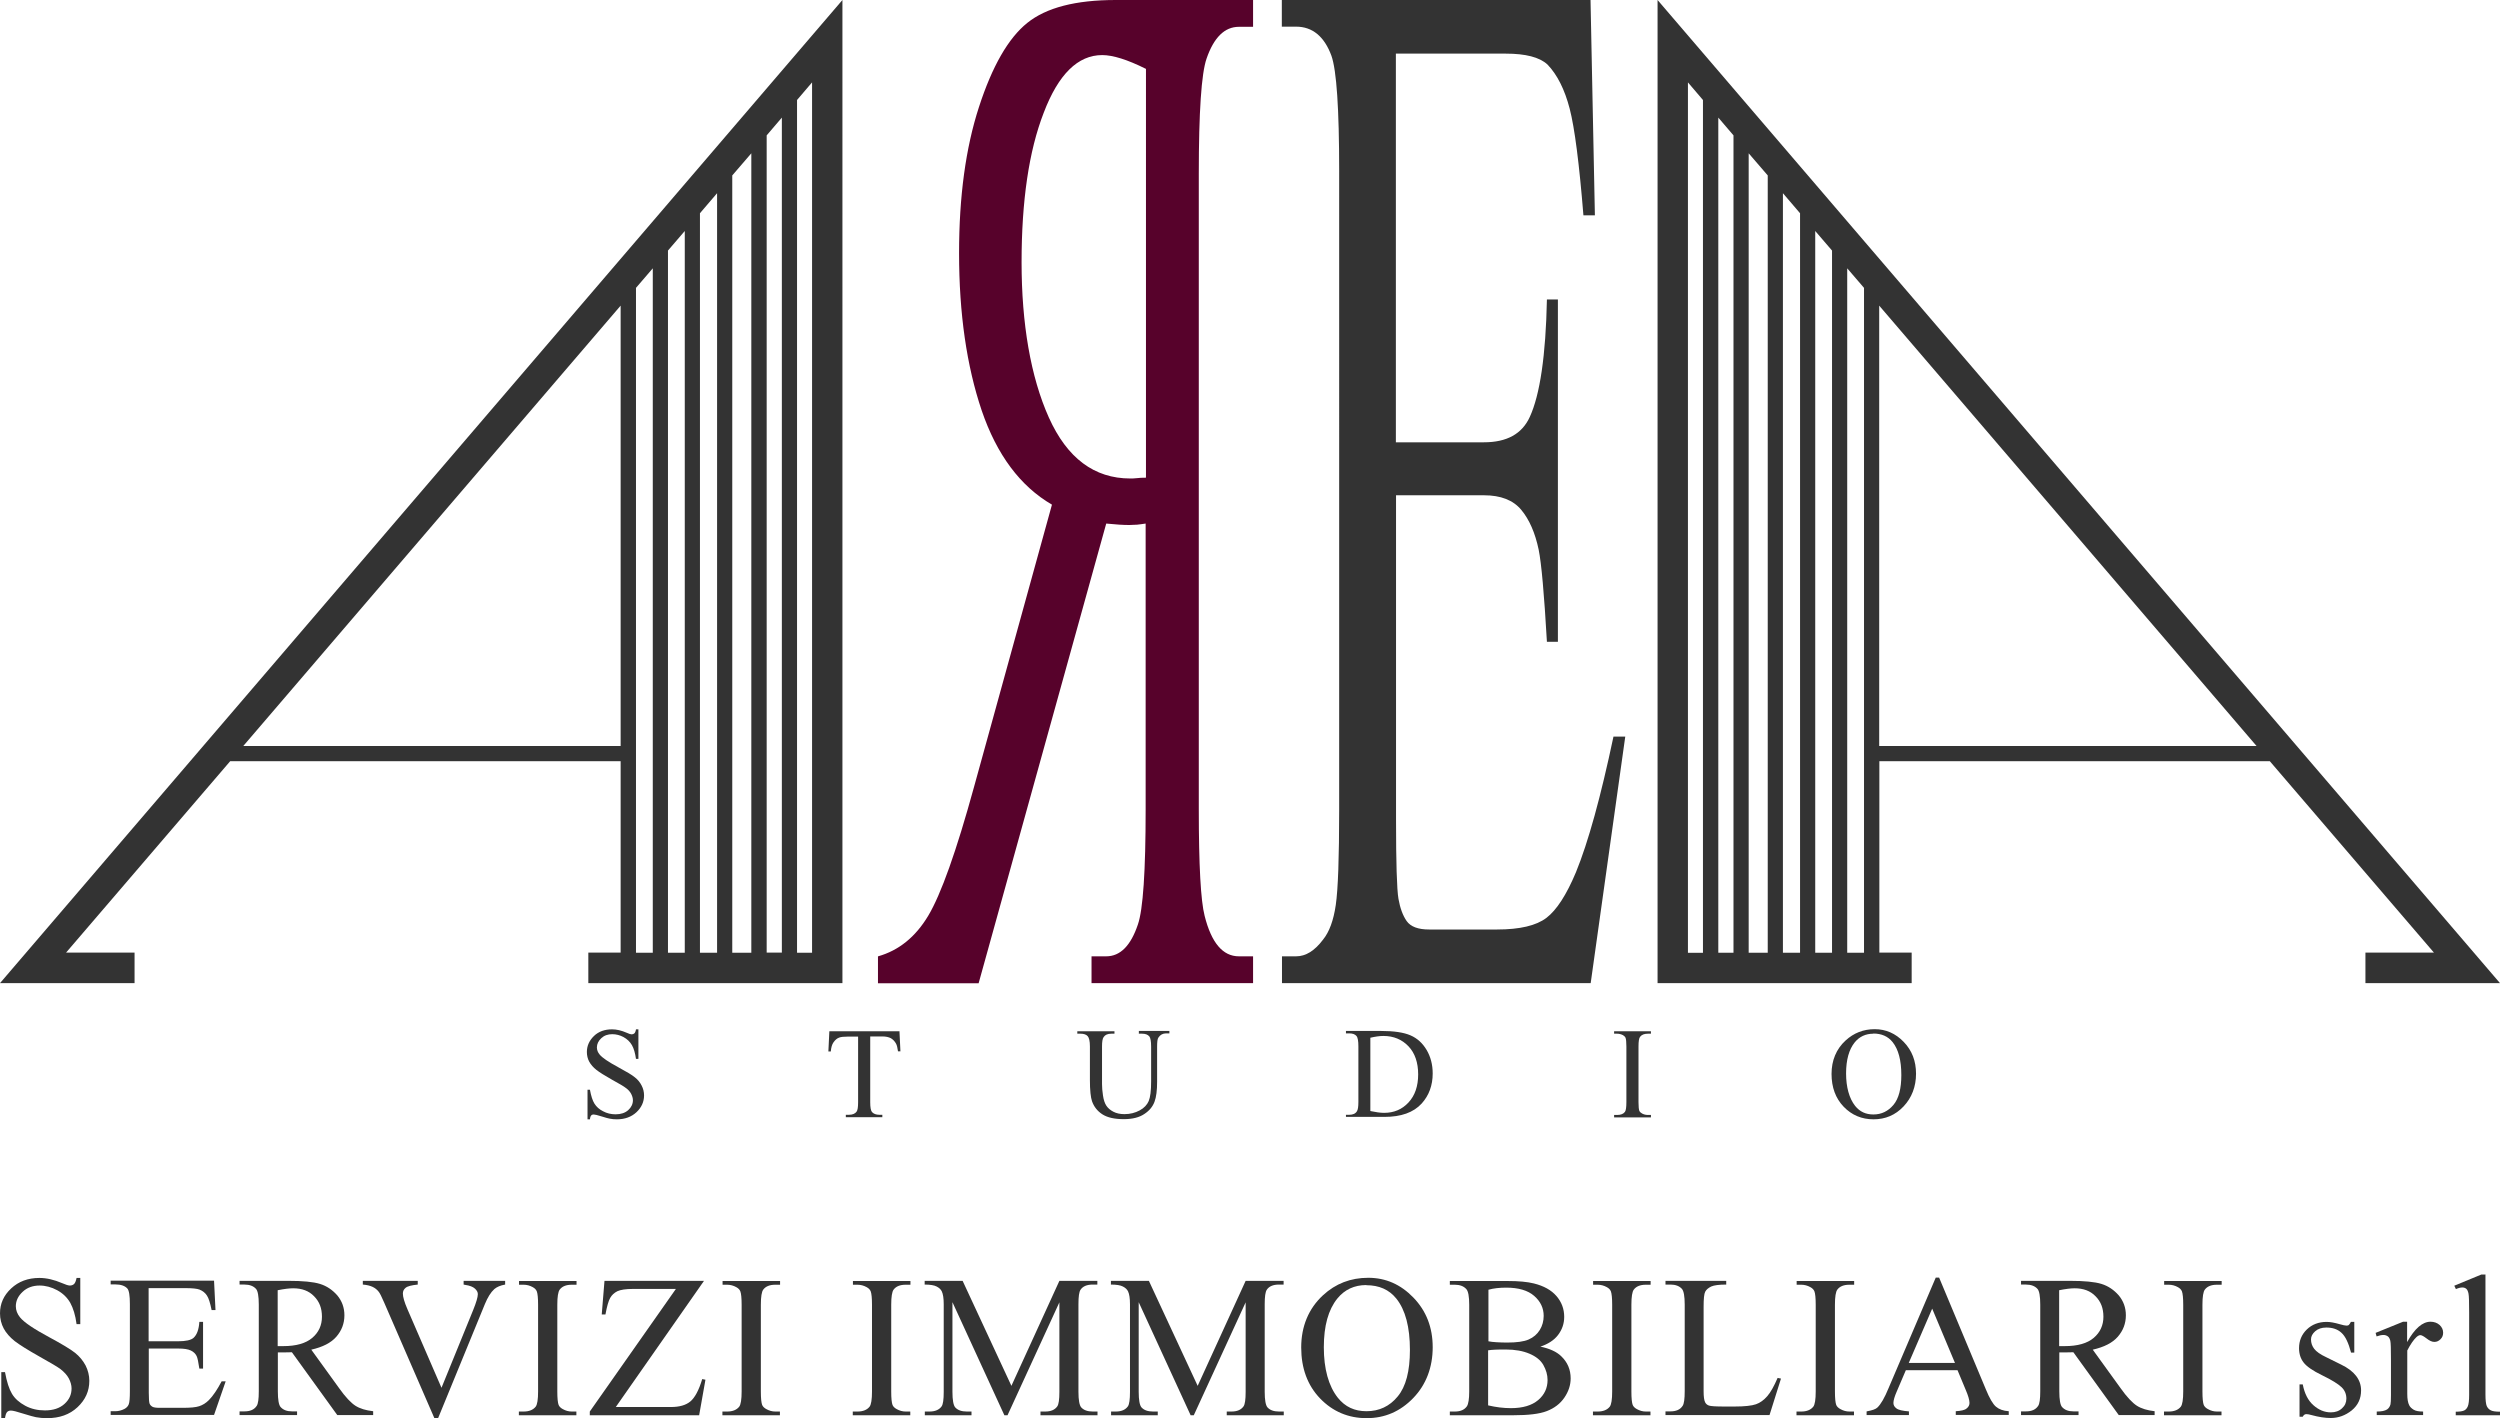<svg xmlns="http://www.w3.org/2000/svg" id="Livello_2" viewBox="0 0 154.76 87.79"><defs><style>      .cls-1 {        fill: #57022b;      }      .cls-2 {        fill: #333;      }    </style></defs><g id="LEGENDA"><g><path class="cls-2" d="M4.97,79.1v2.87h-.23c-.07-.55-.21-.99-.39-1.32-.19-.33-.46-.59-.81-.78s-.72-.29-1.09-.29c-.42,0-.78.13-1.05.39-.28.26-.42.56-.42.89,0,.25.09.48.26.69.25.31.86.72,1.81,1.23.78.42,1.31.74,1.59.96.28.22.5.49.66.79.15.3.23.62.23.95,0,.63-.24,1.17-.73,1.63-.49.46-1.12.68-1.89.68-.24,0-.47-.02-.68-.06-.13-.02-.39-.1-.79-.22-.4-.13-.65-.19-.76-.19s-.18.03-.24.09c-.06.06-.1.19-.13.38H.08v-2.85h.23c.11.6.25,1.04.43,1.34.18.3.45.54.82.74s.78.29,1.22.29c.51,0,.91-.13,1.21-.4s.44-.59.44-.96c0-.2-.06-.41-.17-.62-.11-.21-.29-.4-.52-.58-.16-.12-.59-.38-1.31-.78-.71-.4-1.22-.72-1.52-.95-.3-.24-.53-.5-.68-.78s-.23-.6-.23-.94c0-.6.23-1.11.69-1.54.46-.43,1.04-.65,1.75-.65.44,0,.91.11,1.4.32.23.1.39.15.48.15.11,0,.19-.03.26-.09.07-.06.12-.19.16-.38h.23Z"></path><path class="cls-2" d="M9.2,79.74v3.29h1.83c.47,0,.79-.07.95-.21.21-.19.33-.52.36-.99h.23v2.89h-.23c-.06-.4-.11-.66-.17-.78-.07-.14-.19-.26-.36-.34s-.42-.12-.77-.12h-1.83v2.74c0,.37.02.59.05.67.03.08.09.14.17.19.08.05.24.07.47.07h1.41c.47,0,.81-.03,1.02-.1s.42-.19.61-.39c.25-.25.51-.64.78-1.15h.25l-.72,2.08h-6.4v-.23h.29c.2,0,.38-.05.56-.14.13-.07.22-.16.27-.29s.07-.4.07-.8v-5.4c0-.53-.05-.85-.16-.97-.15-.16-.39-.25-.74-.25h-.29v-.23h6.4l.09,1.82h-.24c-.09-.44-.18-.74-.29-.9-.1-.16-.26-.29-.46-.37-.16-.06-.45-.09-.86-.09h-2.28Z"></path><path class="cls-2" d="M23.1,87.6h-2.22l-2.81-3.89c-.21,0-.38.01-.51.01-.05,0-.11,0-.17,0s-.12,0-.19,0v2.41c0,.52.06.85.17.97.16.18.39.27.7.27h.32v.23h-3.56v-.23h.31c.35,0,.6-.11.75-.34.09-.13.13-.43.13-.9v-5.37c0-.52-.06-.85-.17-.97-.16-.18-.4-.27-.71-.27h-.31v-.23h3.03c.88,0,1.53.06,1.95.19.42.13.77.37,1.07.71.29.35.44.76.44,1.23,0,.51-.17.95-.5,1.33-.33.38-.85.64-1.55.8l1.72,2.38c.39.55.73.91,1.01,1.09s.65.29,1.1.34v.23ZM17.2,83.33c.08,0,.15,0,.2,0s.1,0,.14,0c.79,0,1.39-.17,1.79-.51.4-.34.6-.78.6-1.31s-.16-.94-.49-1.27c-.32-.33-.75-.49-1.29-.49-.24,0-.56.04-.96.12v3.46Z"></path><path class="cls-2" d="M31.27,79.29v.23c-.29.05-.52.15-.67.28-.22.2-.41.51-.58.92l-2.9,7.07h-.23l-3.11-7.16c-.16-.37-.27-.59-.34-.67-.1-.13-.23-.23-.38-.3s-.35-.12-.6-.14v-.23h3.4v.23c-.38.04-.63.1-.75.2s-.17.21-.17.36c0,.2.09.52.28.96l2.11,4.87,1.96-4.81c.19-.47.29-.8.29-.99,0-.12-.06-.23-.18-.34s-.32-.19-.6-.23c-.02,0-.06-.01-.1-.02v-.23h2.56Z"></path><path class="cls-2" d="M35.68,87.38v.23h-3.56v-.23h.29c.34,0,.59-.1.75-.3.1-.13.15-.45.15-.94v-5.37c0-.42-.03-.7-.08-.83-.04-.1-.12-.19-.25-.26-.18-.1-.37-.15-.56-.15h-.29v-.23h3.56v.23h-.3c-.34,0-.59.1-.74.3-.1.13-.15.45-.15.94v5.37c0,.42.03.7.08.83.04.1.13.19.26.26.18.1.36.15.56.15h.3Z"></path><path class="cls-2" d="M43.58,79.29l-5.46,7.81h3.41c.52,0,.92-.11,1.2-.34.28-.23.53-.69.74-1.39l.2.04-.39,2.2h-6.77v-.23l5.33-7.59h-2.66c-.44,0-.76.05-.96.14-.2.1-.35.24-.45.42-.1.18-.2.52-.29,1.02h-.23l.17-2.08h6.15Z"></path><path class="cls-2" d="M48.28,87.38v.23h-3.56v-.23h.29c.34,0,.59-.1.75-.3.1-.13.15-.45.15-.94v-5.37c0-.42-.03-.7-.08-.83-.04-.1-.12-.19-.25-.26-.18-.1-.37-.15-.56-.15h-.29v-.23h3.56v.23h-.3c-.34,0-.59.1-.74.3-.1.13-.15.45-.15.94v5.37c0,.42.03.7.08.83.04.1.13.19.26.26.18.1.36.15.56.15h.3Z"></path><path class="cls-2" d="M56.35,87.38v.23h-3.56v-.23h.29c.34,0,.59-.1.75-.3.1-.13.15-.45.15-.94v-5.37c0-.42-.03-.7-.08-.83-.04-.1-.12-.19-.25-.26-.18-.1-.37-.15-.56-.15h-.29v-.23h3.56v.23h-.3c-.34,0-.59.1-.74.3-.1.13-.15.45-.15.94v5.37c0,.42.03.7.08.83.04.1.13.19.26.26.18.1.36.15.56.15h.3Z"></path><path class="cls-2" d="M62.17,87.6l-3.21-6.99v5.55c0,.51.06.83.17.96.15.17.39.26.72.26h.29v.23h-2.89v-.23h.29c.35,0,.6-.11.75-.32.09-.13.13-.43.13-.89v-5.43c0-.37-.04-.63-.12-.8-.06-.12-.16-.22-.32-.3-.15-.08-.4-.12-.74-.12v-.23h2.35l3.02,6.5,2.97-6.5h2.35v.23h-.29c-.36,0-.61.11-.75.32-.09.13-.13.43-.13.89v5.43c0,.51.06.83.17.96.15.17.39.26.72.26h.29v.23h-3.53v-.23h.29c.36,0,.6-.11.75-.32.09-.13.13-.43.13-.89v-5.55l-3.21,6.99h-.2Z"></path><path class="cls-2" d="M73.7,87.6l-3.21-6.99v5.55c0,.51.06.83.17.96.15.17.39.26.72.26h.29v.23h-2.89v-.23h.29c.35,0,.6-.11.75-.32.09-.13.13-.43.13-.89v-5.43c0-.37-.04-.63-.12-.8-.06-.12-.16-.22-.32-.3-.15-.08-.4-.12-.74-.12v-.23h2.35l3.02,6.5,2.97-6.5h2.35v.23h-.29c-.36,0-.61.11-.75.32-.09.13-.13.43-.13.89v5.43c0,.51.06.83.17.96.15.17.39.26.72.26h.29v.23h-3.53v-.23h.29c.36,0,.6-.11.75-.32.09-.13.13-.43.13-.89v-5.55l-3.21,6.99h-.2Z"></path><path class="cls-2" d="M84.7,79.1c1.08,0,2.01.41,2.8,1.23.79.82,1.19,1.84,1.19,3.07s-.4,2.31-1.2,3.14-1.76,1.25-2.89,1.25-2.1-.41-2.88-1.22c-.78-.81-1.17-1.87-1.17-3.16s.45-2.4,1.35-3.23c.78-.72,1.71-1.08,2.8-1.08ZM84.58,79.55c-.74,0-1.34.28-1.79.83-.56.69-.84,1.69-.84,3.02s.29,2.4.87,3.13c.45.56,1.03.83,1.77.83.78,0,1.43-.3,1.93-.91.51-.61.76-1.57.76-2.88,0-1.42-.28-2.48-.84-3.18-.45-.56-1.07-.83-1.86-.83Z"></path><path class="cls-2" d="M95.35,83.36c.58.12,1.01.32,1.29.59.4.38.59.84.59,1.38,0,.41-.13.81-.39,1.19-.26.38-.62.65-1.08.83s-1.15.26-2.09.26h-3.92v-.23h.31c.35,0,.6-.11.75-.33.09-.14.14-.45.14-.91v-5.37c0-.51-.06-.84-.18-.97-.16-.18-.4-.27-.71-.27h-.31v-.23h3.59c.67,0,1.21.05,1.61.15.61.15,1.08.41,1.4.78.32.37.48.8.48,1.29,0,.42-.13.79-.38,1.12-.25.33-.63.57-1.12.73ZM92.13,83.03c.15.03.32.05.52.06.19.01.41.02.64.02.6,0,1.05-.06,1.34-.19.3-.13.53-.33.69-.59s.24-.56.24-.87c0-.49-.2-.9-.59-1.24s-.97-.51-1.73-.51c-.41,0-.78.04-1.1.13v3.19ZM92.13,87c.47.11.94.17,1.4.17.74,0,1.3-.17,1.69-.5s.58-.75.58-1.24c0-.32-.09-.63-.26-.93s-.46-.53-.86-.7-.89-.26-1.47-.26c-.25,0-.47,0-.65.01s-.32.02-.44.04v3.41Z"></path><path class="cls-2" d="M102.17,87.38v.23h-3.56v-.23h.29c.34,0,.59-.1.75-.3.1-.13.15-.45.15-.94v-5.37c0-.42-.03-.7-.08-.83-.04-.1-.12-.19-.25-.26-.18-.1-.37-.15-.56-.15h-.29v-.23h3.56v.23h-.3c-.34,0-.59.1-.74.3-.1.13-.15.45-.15.94v5.37c0,.42.03.7.08.83.04.1.13.19.26.26.18.1.36.15.56.15h.3Z"></path><path class="cls-2" d="M110.05,85.3l.2.04-.71,2.26h-6.44v-.23h.31c.35,0,.6-.11.75-.34.09-.13.13-.43.13-.91v-5.36c0-.52-.06-.84-.17-.97-.16-.18-.4-.27-.71-.27h-.31v-.23h3.76v.23c-.44,0-.75.04-.93.12-.18.09-.3.19-.37.32s-.1.44-.1.94v5.22c0,.34.03.57.1.7.05.09.12.15.23.19s.42.06.96.06h.61c.64,0,1.08-.05,1.34-.14s.49-.26.7-.5c.21-.24.42-.62.64-1.13Z"></path><path class="cls-2" d="M114.77,87.38v.23h-3.56v-.23h.29c.34,0,.59-.1.75-.3.1-.13.15-.45.15-.94v-5.37c0-.42-.03-.7-.08-.83-.04-.1-.12-.19-.25-.26-.18-.1-.37-.15-.56-.15h-.29v-.23h3.56v.23h-.3c-.34,0-.59.1-.74.3-.1.13-.15.45-.15.94v5.37c0,.42.03.7.08.83.04.1.13.19.26.26.18.1.36.15.56.15h.3Z"></path><path class="cls-2" d="M121.2,84.82h-3.22l-.56,1.31c-.14.32-.21.56-.21.72,0,.13.06.24.18.33.12.1.38.16.78.19v.23h-2.62v-.23c.35-.06.57-.14.67-.24.21-.2.44-.59.69-1.2l2.92-6.84h.21l2.89,6.91c.23.56.44.92.63,1.08.19.16.45.26.79.28v.23h-3.28v-.23c.33-.02.56-.07.67-.17.12-.09.18-.21.18-.34,0-.18-.08-.46-.25-.85l-.5-1.2ZM121.02,84.37l-1.41-3.36-1.45,3.36h2.86Z"></path><path class="cls-2" d="M133.38,87.6h-2.22l-2.81-3.89c-.21,0-.38.01-.51.01-.05,0-.11,0-.17,0s-.12,0-.19,0v2.41c0,.52.06.85.17.97.16.18.39.27.7.27h.32v.23h-3.56v-.23h.31c.35,0,.6-.11.75-.34.09-.13.13-.43.13-.9v-5.37c0-.52-.06-.85-.17-.97-.16-.18-.4-.27-.71-.27h-.31v-.23h3.03c.88,0,1.53.06,1.95.19.42.13.77.37,1.07.71.29.35.44.76.44,1.23,0,.51-.17.95-.5,1.33-.33.38-.85.64-1.55.8l1.72,2.38c.39.55.73.91,1.01,1.09s.65.29,1.1.34v.23ZM127.48,83.33c.08,0,.15,0,.2,0s.1,0,.14,0c.79,0,1.39-.17,1.79-.51.4-.34.6-.78.6-1.31s-.16-.94-.49-1.27c-.32-.33-.75-.49-1.29-.49-.24,0-.56.04-.96.12v3.46Z"></path><path class="cls-2" d="M137.52,87.38v.23h-3.56v-.23h.29c.34,0,.59-.1.75-.3.1-.13.15-.45.15-.94v-5.37c0-.42-.03-.7-.08-.83-.04-.1-.12-.19-.25-.26-.18-.1-.37-.15-.56-.15h-.29v-.23h3.56v.23h-.3c-.34,0-.59.1-.74.3-.1.13-.15.45-.15.94v5.37c0,.42.03.7.08.83.04.1.13.19.26.26.18.1.36.15.56.15h.3Z"></path><path class="cls-2" d="M145.74,81.82v1.91h-.2c-.16-.6-.35-1.01-.6-1.23-.24-.22-.55-.32-.93-.32-.29,0-.52.08-.69.23s-.26.32-.26.5c0,.23.07.42.2.59.13.17.38.35.77.53l.89.44c.83.4,1.24.94,1.24,1.6,0,.51-.19.92-.58,1.24-.39.31-.82.47-1.3.47-.34,0-.74-.06-1.18-.18-.13-.04-.25-.06-.33-.06-.09,0-.17.05-.22.16h-.2v-2h.2c.11.57.33,1,.66,1.29s.68.44,1.08.44c.28,0,.51-.08.69-.25.18-.16.27-.36.27-.6,0-.28-.1-.52-.3-.71s-.59-.44-1.19-.73-.98-.56-1.16-.8c-.18-.23-.28-.53-.28-.88,0-.46.16-.85.48-1.16.32-.31.73-.47,1.23-.47.22,0,.49.05.8.14.21.06.35.09.42.09.07,0,.12-.01.15-.04s.08-.09.13-.19h.2Z"></path><path class="cls-2" d="M149.01,81.82v1.26c.47-.84.95-1.26,1.45-1.26.22,0,.41.07.56.2.15.14.22.3.22.48,0,.16-.05.29-.16.4s-.23.17-.38.17-.3-.07-.48-.21c-.18-.14-.31-.21-.39-.21-.07,0-.15.04-.24.12-.18.17-.37.44-.57.83v2.69c0,.31.04.55.12.7.05.11.15.2.28.28s.33.11.58.11v.22h-2.87v-.22c.29,0,.5-.04.64-.13.1-.07.17-.17.21-.31.02-.07.03-.27.03-.59v-2.18c0-.65-.01-1.04-.04-1.17-.03-.12-.08-.22-.15-.27s-.16-.09-.27-.09c-.13,0-.27.03-.43.09l-.06-.22,1.7-.69h.26Z"></path><path class="cls-2" d="M153.86,78.89v7.45c0,.35.03.58.08.7.05.11.13.2.24.26s.3.09.59.09v.22h-2.75v-.22c.26,0,.43-.03.53-.08s.17-.14.22-.26.08-.36.08-.7v-5.1c0-.63-.01-1.02-.04-1.17-.03-.14-.07-.24-.14-.3-.06-.05-.14-.08-.24-.08-.11,0-.24.03-.4.1l-.1-.21,1.67-.69h.28Z"></path></g><g><path class="cls-2" d="M39.52,63.71v1.84h-.15c-.05-.35-.13-.64-.25-.85-.12-.21-.3-.38-.52-.5s-.46-.18-.7-.18c-.27,0-.5.08-.68.25-.18.17-.27.36-.27.57,0,.16.06.31.17.44.16.2.55.46,1.16.79.5.27.84.47,1.02.62.18.14.32.31.42.51.1.19.15.4.15.61,0,.4-.16.75-.47,1.04-.31.29-.72.44-1.21.44-.15,0-.3-.01-.44-.04-.08-.01-.25-.06-.51-.14-.25-.08-.42-.12-.49-.12s-.12.02-.15.06c-.04.04-.07.12-.08.24h-.15v-1.83h.15c.07.38.16.67.28.86.12.19.29.35.53.47.24.13.5.19.78.19.33,0,.59-.09.78-.26.19-.17.29-.38.29-.61,0-.13-.04-.26-.11-.4-.07-.13-.18-.26-.34-.37-.1-.08-.38-.25-.84-.5-.46-.26-.78-.46-.97-.61-.19-.15-.34-.32-.44-.5s-.15-.39-.15-.61c0-.38.15-.71.44-.99.29-.28.67-.41,1.12-.41.28,0,.58.07.9.21.15.07.25.1.31.1.07,0,.12-.02.17-.06.04-.04.08-.12.1-.25h.15Z"></path><path class="cls-2" d="M55.68,63.83l.06,1.25h-.15c-.03-.22-.07-.38-.12-.47-.08-.15-.19-.26-.32-.34-.14-.07-.31-.11-.53-.11h-.75v4.07c0,.33.04.53.11.61.1.11.25.17.46.17h.18v.15h-2.26v-.15h.19c.23,0,.39-.07.48-.2.06-.08.09-.28.09-.57v-4.07h-.64c-.25,0-.43.02-.53.06-.14.05-.25.15-.35.29s-.15.33-.17.57h-.15l.06-1.25h4.35Z"></path><path class="cls-2" d="M70.5,63.97v-.15h1.89v.15h-.2c-.21,0-.37.09-.48.26-.06.08-.08.27-.08.57v2.16c0,.53-.05.95-.16,1.24-.11.3-.31.55-.63.76-.31.21-.73.32-1.27.32-.58,0-1.02-.1-1.33-.3s-.52-.47-.64-.81c-.08-.23-.13-.67-.13-1.31v-2.08c0-.33-.05-.54-.14-.64-.09-.1-.24-.15-.44-.15h-.2v-.15h2.3v.15h-.2c-.22,0-.38.07-.47.21-.07.09-.1.29-.1.59v2.32c0,.21.02.44.06.71.04.27.11.48.21.63s.24.27.43.37c.19.1.42.15.69.15.35,0,.66-.08.94-.23s.46-.35.56-.58c.1-.24.15-.64.15-1.21v-2.16c0-.33-.04-.54-.11-.63-.1-.12-.25-.17-.46-.17h-.2Z"></path><path class="cls-2" d="M83.32,69.16v-.15h.2c.23,0,.39-.07.48-.22.06-.09.09-.28.09-.58v-3.44c0-.33-.04-.54-.11-.63-.1-.12-.25-.17-.46-.17h-.2v-.15h2.17c.8,0,1.4.09,1.82.27.42.18.75.48,1,.9.25.42.38.91.38,1.46,0,.74-.23,1.36-.68,1.86-.51.56-1.28.83-2.31.83h-2.38ZM84.84,68.78c.33.07.61.11.84.11.61,0,1.11-.21,1.51-.64s.6-1.01.6-1.74-.2-1.32-.6-1.74-.92-.64-1.55-.64c-.24,0-.5.04-.81.11v4.53Z"></path><path class="cls-2" d="M102.2,69.02v.15h-2.28v-.15h.19c.22,0,.38-.06.48-.19.06-.08.09-.29.09-.61v-3.44c0-.27-.02-.45-.05-.53-.03-.07-.08-.12-.16-.17-.12-.06-.24-.09-.36-.09h-.19v-.15h2.28v.15h-.19c-.22,0-.38.06-.48.19-.07.08-.1.29-.1.61v3.44c0,.27.02.45.05.53.03.07.08.12.17.17.11.06.23.09.36.09h.19Z"></path><path class="cls-2" d="M116.05,63.71c.69,0,1.29.26,1.8.79.51.53.76,1.18.76,1.97s-.26,1.48-.77,2.02-1.13.8-1.86.8-1.35-.26-1.85-.78c-.5-.52-.75-1.2-.75-2.03s.29-1.54.87-2.07c.5-.46,1.1-.7,1.8-.7ZM115.97,63.99c-.48,0-.86.18-1.15.53-.36.44-.54,1.09-.54,1.93s.19,1.54.56,2.01c.29.36.66.53,1.13.53.5,0,.91-.2,1.24-.59.33-.39.49-1.01.49-1.85,0-.91-.18-1.59-.54-2.04-.29-.36-.69-.53-1.2-.53Z"></path></g><path class="cls-1" d="M54.36,59.2c1.27-.36,2.31-1.19,3.1-2.51s1.74-3.98,2.84-7.99l4.82-17.46c-1.96-1.14-3.41-3.08-4.35-5.83-.93-2.76-1.4-6-1.4-9.74,0-3.5.41-6.52,1.23-9.04.82-2.53,1.82-4.27,2.99-5.21C64.77.47,66.59,0,69.07,0h8.5v1.66h-.88c-.88,0-1.55.66-2,1.97-.32.92-.48,3.3-.48,7.14v39.32c0,3.47.12,5.67.36,6.6.42,1.68,1.13,2.51,2.12,2.51h.88v1.66h-10v-1.66h.91c.87,0,1.52-.66,1.96-1.97.32-.92.48-3.3.48-7.14v-17.68c-.18.03-.36.05-.53.07-.17,0-.33.02-.48.02-.37,0-.84-.03-1.43-.09l-7.9,28.46h-6.23v-1.66ZM70.93,4.26c-1.14-.57-2.04-.85-2.7-.85-1.5,0-2.71,1.18-3.62,3.57-.92,2.37-1.37,5.47-1.37,9.26s.56,7.09,1.69,9.61c1.13,2.51,2.81,3.77,5.04,3.77.1,0,.23,0,.4-.02.16-.02.35-.03.57-.03V4.26Z"></path><path class="cls-2" d="M86.41,3.32v24.06h5.45c1.42,0,2.36-.52,2.84-1.57.63-1.37.99-3.8,1.06-7.27h.68v21.19h-.68c-.17-2.96-.34-4.87-.51-5.7-.22-1.05-.58-1.87-1.08-2.47s-1.27-.9-2.3-.9h-5.45v20.06c0,2.69.05,4.33.15,4.92.1.57.27,1.04.51,1.38.25.35.71.52,1.39.52h4.21c1.4,0,2.42-.24,3.05-.72s1.24-1.42,1.83-2.83c.76-1.86,1.53-4.65,2.32-8.39h.73l-2.14,15.26h-19.11v-1.66h.88c.59,0,1.14-.34,1.66-1.03.39-.48.65-1.19.79-2.15.14-.96.21-2.92.21-5.88V10.59c0-3.86-.16-6.24-.48-7.14-.44-1.19-1.17-1.8-2.19-1.8h-.88V0h19.11l.27,13.33h-.71c-.26-3.2-.54-5.4-.85-6.6-.31-1.19-.77-2.11-1.38-2.74-.49-.45-1.35-.67-2.58-.67h-6.8Z"></path><path class="cls-2" d="M0,60.86h8.33v-1.89h-4.24l10.16-11.85h24.17v11.85h-2v1.89h15.73V0L0,60.86ZM43.33,13.2l1.06-1.24v47.02h-1.06V13.2ZM42.39,58.98h-1.04V15.51l1.04-1.21v44.68ZM45.33,10.86l1.18-1.37v49.49h-1.18V10.86ZM47.46,8.38l.94-1.1v51.69h-.94V8.38ZM15.06,46.18l23.36-27.26v27.26H15.06ZM39.37,17.82l1.04-1.21v42.37h-1.04V17.82ZM50.27,58.98h-.93V6.19l.93-1.09v53.88Z"></path><path class="cls-2" d="M102.61,0v60.86s15.73,0,15.73,0v-1.89s-2,0-2,0v-11.85h24.17s10.16,11.85,10.16,11.85h-4.24s0,1.89,0,1.89h8.33S102.61,0,102.61,0ZM111.43,58.98h-1.06V11.96s1.06,1.24,1.06,1.24v45.78ZM112.37,14.3l1.04,1.21v43.47h-1.04V14.3ZM109.43,58.98h-1.18V9.49s1.18,1.37,1.18,1.37v48.12ZM107.31,58.98h-.94V7.28s.94,1.1.94,1.1v50.59ZM116.33,46.18v-27.26s23.36,27.26,23.36,27.26h-23.36ZM115.39,58.98h-1.04V16.61s1.04,1.21,1.04,1.21v41.16ZM104.49,5.1l.93,1.09v52.79h-.93V5.1Z"></path></g></svg>
